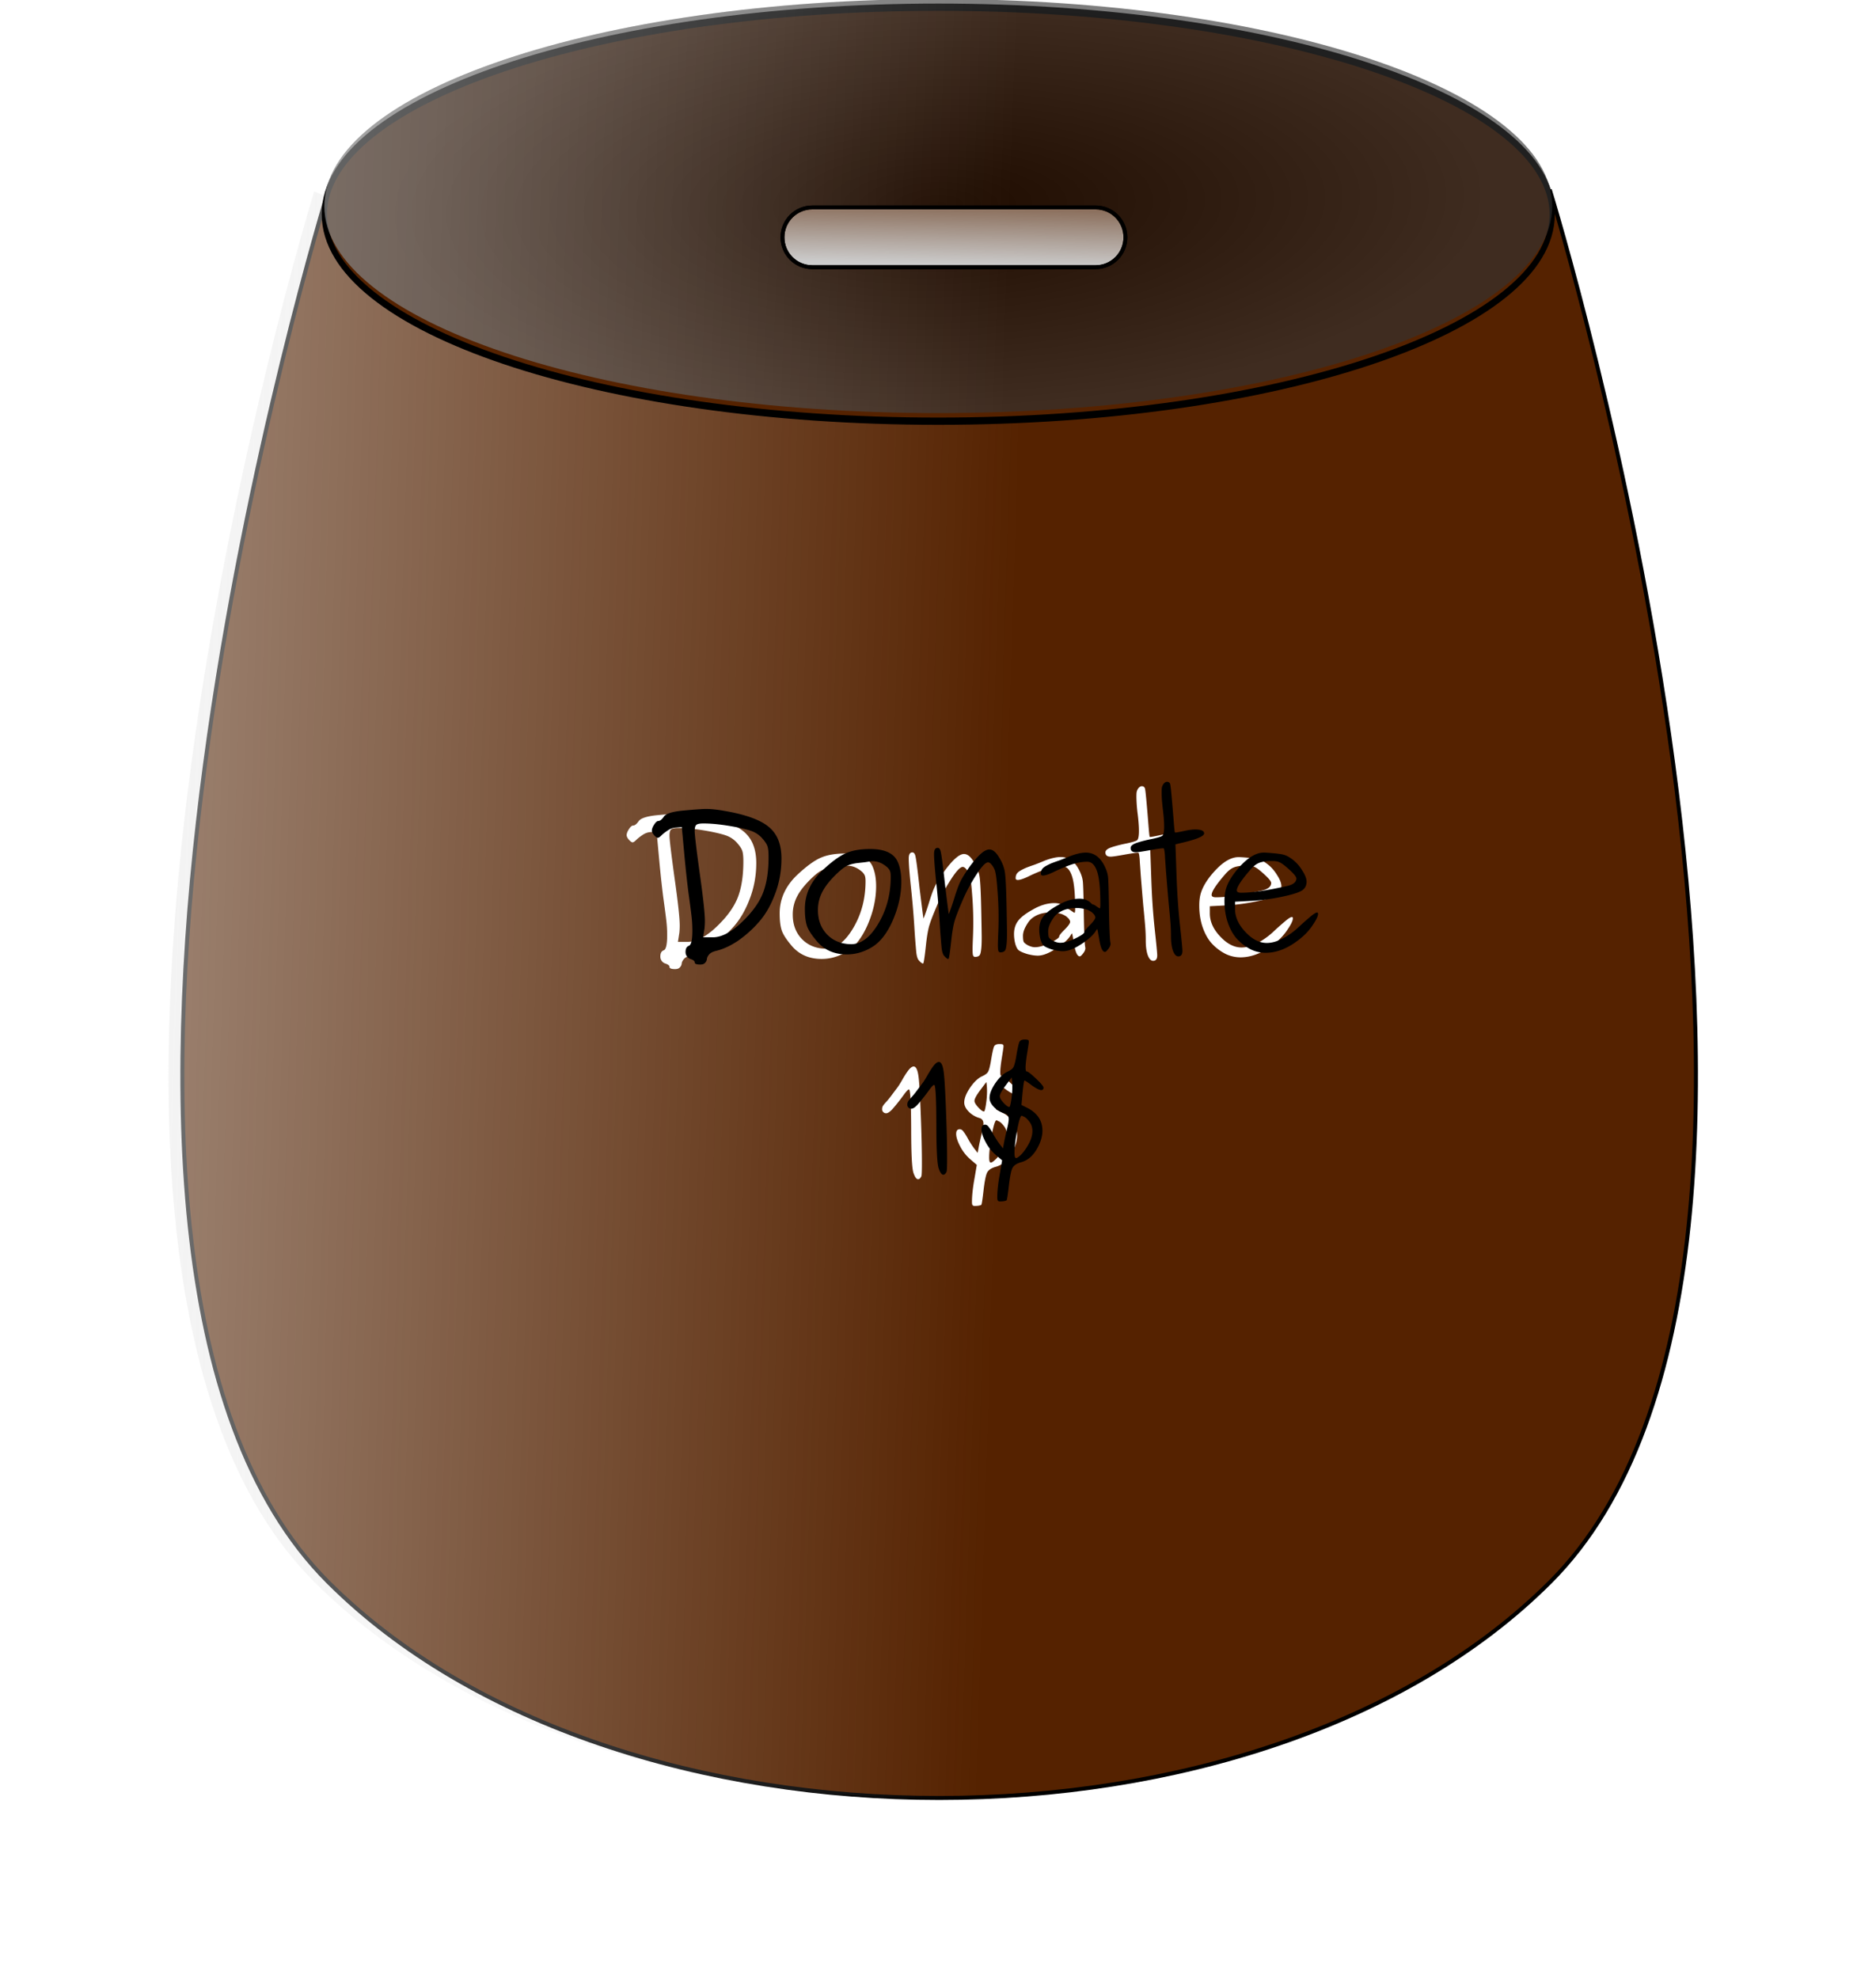 <svg xmlns="http://www.w3.org/2000/svg" id="svg2" viewBox="0 0 177.9 187.67" version="1.1"><defs id="defs4"><linearGradient id="linearGradient3102" y2="493.51" gradientUnits="userSpaceOnUse" x2="379.52" gradientTransform="translate(13.741 -59.157) scale(.476)" y1="482.67" x1="30.028"><stop id="stop3823" offset="0" stop-color="#e6e6e6"/><stop id="stop3825" offset="1" stop-color="#e6e6e6" stop-opacity="0"/></linearGradient><linearGradient id="linearGradient3955" y2="340.87" gradientUnits="userSpaceOnUse" x2="382.91" y1="327.58" x1="110.54"><stop id="stop3094" offset="0" stop-color="#fff"/><stop id="stop3096" offset="1" stop-color="#fff" stop-opacity="0"/></linearGradient><linearGradient id="linearGradient3957" y2="350.88" gradientUnits="userSpaceOnUse" x2="362" gradientTransform="matrix(.341 0 0 .308 66.326 -2.969)" y1="318.35" x1="362.84"><stop id="stop3931" offset="0" stop-color="#520"/><stop id="stop3933" offset="1" stop-color="#520" stop-opacity="0"/></linearGradient><filter id="filter3892" height="1.226" width="1.239" color-interpolation-filters="sRGB" y="-.113" x="-.12"><feGaussianBlur id="feGaussianBlur3894" stdDeviation="7.158"/></filter><filter id="filter3910" color-interpolation-filters="sRGB"><feGaussianBlur id="feGaussianBlur3912" stdDeviation="1.424"/></filter><radialGradient id="radialGradient3953" gradientUnits="userSpaceOnUse" cy="340.93" cx="368.57" gradientTransform="matrix(.904 -.014 .007 .243 32.862 263.06)" r="117.64"><stop id="stop3792" offset="0" stop-color="#000"/><stop id="stop3794" offset="1" stop-color="#333"/></radialGradient></defs><g id="layer1" transform="translate(-99.175 -79.969)"><path id="path3118" d="M130.17 98.12c56.531 24.23 83.617 8.587 115.91 0 0 0 31.076 100.77 0 131.84-27.321 27.321-88.593 27.321-115.91 0-31.076-31.076 0-131.84 0-131.84z" filter="url(#filter3892)" fill-rule="evenodd" fill="#000"/><path id="rect2985" d="M130.28 98.12c56.531 24.23 83.617 8.587 115.91 0 0 0 31.076 100.77 0 131.84-27.321 27.321-88.593 27.321-115.91 0-31.076-31.076 0-131.84 0-131.84z" fill-rule="evenodd" stroke="#000" stroke-width=".379" fill="#520"/><path id="path3819" d="M128.97 98.12c56.531 24.23 83.617 8.587 115.91 0 0 0 31.076 100.77 0 131.84-27.321 27.321-88.593 27.321-115.91 0-31.076-31.076 0-131.84 0-131.84z" fill-rule="evenodd" fill="url(#linearGradient3102)"/><path id="path2990" transform="matrix(.497 0 0 .687 4.972 -133.94)" d="M485.71 340.93c0 15.78-52.447 28.571-117.14 28.571-64.696 0-117.14-12.792-117.14-28.571 0-15.78 52.447-28.571 117.14-28.571 64.696 0 117.14 12.792 117.14 28.571z" fill-rule="evenodd" stroke="#000" fill="#520"/><path id="path3780" transform="matrix(.497 0 0 .687 4.972 -134.71)" d="M485.71 340.93c0 15.78-52.447 28.571-117.14 28.571-64.696 0-117.14-12.792-117.14-28.571 0-15.78 52.447-28.571 117.14-28.571 64.696 0 117.14 12.792 117.14 28.571z" opacity=".634" fill-rule="evenodd" fill="url(#radialGradient3953)"/><path id="path3090" transform="matrix(.497 0 0 .687 4.972 -134.71)" d="M485.71 340.93c0 15.78-52.447 28.571-117.14 28.571-64.696 0-117.14-12.792-117.14-28.571 0-15.78 52.447-28.571 117.14-28.571 64.696 0 117.14 12.792 117.14 28.571z" opacity=".634" fill-rule="evenodd" fill="url(#linearGradient3955)"/><path id="rect3760" d="M176.21 99.638h26.854c1.57 0 2.833 1.264 2.833 2.833s-1.263 2.834-2.833 2.834H176.21c-1.57 0-2.833-1.264-2.833-2.834s1.263-2.833 2.833-2.833z" fill-rule="evenodd" stroke="#000" stroke-width=".369" fill="#ccc"/><path id="rect3927" d="M176.21 99.638h26.854c1.57 0 2.833 1.264 2.833 2.833s-1.263 2.834-2.833 2.834H176.21c-1.57 0-2.833-1.264-2.833-2.834s1.263-2.833 2.833-2.833z" fill-rule="evenodd" stroke="#000" stroke-width=".369" fill="url(#linearGradient3957)"/><g id="text3904" filter="url(#filter3910)" fill="#fff"><path id="path3932" d="M158.6 159.16c0-.159.074-.351.221-.578.147-.227.283-.34.408-.34.147 0 .317-.136.51-.408.181-.272.737-.459 1.666-.561 1.19-.113 1.972-.17 2.346-.17.476 0 1.06.062 1.751.187 1.983.34 3.377.844 4.182 1.513.805.657 1.207 1.655 1.207 2.992 0 1.19-.204 2.318-.612 3.383-.397 1.065-.912 1.955-1.547 2.669a10.812 10.812 0 01-2.006 1.785c-.703.465-1.388.776-2.057.935-.283.068-.493.176-.629.323-.136.159-.21.306-.221.442a.558.558 0 01-.17.357c-.09.113-.244.17-.459.17-.351 0-.527-.068-.527-.204 0-.08-.045-.147-.136-.204a1.254 1.254 0 00-.306-.136.686.686 0 01-.425-.663c0-.306.108-.499.323-.578.215-.08.323-.561.323-1.445 0-.465-.028-.935-.085-1.411-.057-.487-.153-1.218-.289-2.193-.125-.986-.244-2.074-.357-3.264l-.272-2.941-.612.051c-.26.023-.51.119-.748.289-.238.159-.43.312-.578.459-.147.147-.26.221-.34.221-.08 0-.193-.08-.34-.238-.147-.17-.221-.317-.221-.442m4.063.051c0 .351.159 1.683.476 3.995.329 2.312.493 3.82.493 4.522 0 .227-.011.454-.034.68l-.136.867h.918c1.009 0 2.153-.714 3.434-2.142.725-.816 1.213-1.637 1.462-2.465.26-.827.391-1.836.391-3.026 0-.498-.04-.844-.119-1.037-.068-.192-.232-.436-.493-.73a2.49 2.49 0 00-.884-.63c-.329-.136-.867-.277-1.615-.425-1.19-.226-2.216-.34-3.077-.34-.317 0-.533.04-.646.12-.113.079-.17.283-.17.611"/><path id="path3934" d="M174.76 162.94c.884-.827 1.626-1.371 2.227-1.632.612-.272 1.383-.408 2.312-.408 1.405 0 2.284.42 2.635 1.258.215.499.323 1.11.323 1.836 0 1.201-.266 2.42-.799 3.655-.533 1.224-1.19 2.074-1.972 2.55-.76.465-1.558.697-2.397.697-1.167 0-2.102-.402-2.805-1.207-.487-.567-.805-1.043-.952-1.428-.147-.397-.221-.958-.221-1.683 0-1.371.55-2.584 1.649-3.638m2.737 6.987c.952 0 1.813-.652 2.584-1.955.782-1.315 1.173-2.8 1.173-4.454 0-.25-.028-.436-.085-.561a1.114 1.114 0 00-.306-.374c-.42-.351-.867-.527-1.343-.527-.08 0-.17.011-.272.034-.09.011-.244.034-.459.068-.215.023-.47.051-.765.085-.397.057-.714.147-.952.272-.227.113-.516.334-.867.663-.669.635-1.145 1.224-1.428 1.768a3.67 3.67 0 00-.425 1.751c0 .94.289 1.711.867 2.312.59.6 1.349.907 2.278.918"/><path id="path3936" d="M185.35 161.37c0-.385.113-.578.34-.578.125 0 .215.09.272.272.08.25.221 1.315.425 3.196.227 1.836.346 2.765.357 2.788.011.011.057-.096.136-.323.09-.238.21-.59.357-1.054.227-.748.42-1.286.578-1.615.159-.34.442-.805.85-1.394.827-1.145 1.468-1.717 1.921-1.717.295 0 .572.198.833.595.351.521.567 1.037.646 1.547.08.51.136 1.717.17 3.621.023 1.224.034 1.95.034 2.176 0 .567-.023.98-.068 1.241-.034.25-.09.402-.17.459-.068.068-.193.108-.374.119-.102 0-.17-.045-.204-.136-.034-.08-.05-.272-.05-.578-.001-.17.01-.533.033-1.088a32.785 32.785 0 00-.085-4.25c-.068-.93-.153-1.524-.255-1.785a1.804 1.804 0 00-.272-.459c-.125-.159-.244-.238-.357-.238-.238 0-.618.408-1.139 1.224a16.073 16.073 0 00-1.343 2.55c-.351.816-.59 1.445-.714 1.887-.113.43-.21 1.02-.289 1.768-.125 1.156-.215 1.734-.272 1.734-.09 0-.221-.096-.391-.289-.125-.125-.21-.391-.255-.799a71.122 71.122 0 01-.187-2.465 86.126 86.126 0 00-.323-3.74c-.136-1.303-.204-2.193-.204-2.669"/><path id="path3938" d="M199.89 162.1c-.521 0-1.077.108-1.666.323-.578.215-1.094.436-1.547.663-.453.215-.782.323-.986.323-.136 0-.204-.057-.204-.17 0-.159.034-.295.102-.408.068-.113.193-.221.374-.323a5.34 5.34 0 01.51-.255c.17-.068.436-.164.799-.289.363-.136.674-.26.935-.374.612-.238 1.128-.357 1.547-.357.748 0 1.332.408 1.751 1.224.204.397.323.765.357 1.105.034.329.062 1.264.085 2.805.011.861.028 1.587.051 2.176.023.578.045.946.068 1.105l.034.221c0 .159-.074.329-.221.51-.136.181-.238.272-.306.272-.227 0-.402-.357-.527-1.071-.125-.725-.193-1.088-.204-1.088-.034 0-.085.062-.153.187-.227.374-.686.788-1.377 1.241-.68.442-1.252.663-1.717.663-.283 0-.618-.051-1.003-.153-.374-.113-.646-.232-.816-.357-.125-.102-.232-.306-.323-.612a3.712 3.712 0 01-.119-.935c0-.476.125-.884.374-1.224.26-.351.72-.708 1.377-1.071.714-.42 1.405-.629 2.074-.629.272 0 .499.045.68.136.181.09.317.187.408.289.09.09.164.136.221.136.045 0 .153.062.323.187.17.113.26.17.272.17.045 0 .068-.125.068-.374 0-1.519-.108-2.573-.323-3.162-.204-.59-.51-.884-.918-.884m.765 5.27a.305.305 0 00-.051-.153.55.55 0 00-.17-.22 1.04 1.04 0 00-.323-.239 1.57 1.57 0 00-.527-.187 3.159 3.159 0 00-.765-.085c-.487 0-.918.085-1.292.255-.363.17-.635.385-.816.646-.181.26-.317.504-.408.731-.08.215-.119.408-.119.578 0 .283.023.476.068.578.057.102.187.21.391.323.25.125.476.187.68.187.385 0 .861-.136 1.428-.408.578-.283.867-.487.867-.612 0-.09.17-.306.51-.646.351-.351.527-.6.527-.748"/><path id="path3940" d="M207.18 158.75c0-.42-.04-.952-.119-1.598a13.685 13.685 0 01-.119-1.615c0-.215.006-.357.017-.425a.868.868 0 01.187-.425c.102-.113.204-.17.306-.17.136 0 .232.062.289.187.034.08.085.499.153 1.258.068.76.13 1.502.187 2.227.057.725.096 1.1.119 1.122.011.011.028.017.051.017.09 0 .351-.045.782-.136.442-.102.805-.153 1.088-.153.567 0 .85.125.85.374 0 .25-.623.527-1.87.833l-.85.204.102 2.873c.057 1.689.164 3.27.323 4.743.159 1.462.238 2.29.238 2.482 0 .351-.13.527-.391.527-.204 0-.374-.181-.51-.544-.125-.363-.187-.833-.187-1.41 0-.42-.017-.845-.051-1.276a104.19 104.19 0 00-.187-2.04c-.08-.93-.159-1.881-.238-2.856a87.642 87.642 0 00-.085-1.207 5.538 5.538 0 00-.051-.629 1.38 1.38 0 00-.051-.238c-.011-.034-.034-.05-.068-.05-.181 0-.618.061-1.309.186s-1.122.187-1.292.187c-.329 0-.493-.136-.493-.408 0-.193.204-.357.612-.493.42-.136.89-.255 1.411-.357.521-.113.844-.21.969-.289.125-.09.187-.39.187-.9"/><path id="path3942" d="M221.69 166.92c.057 0 .085.045.085.136 0 .204-.153.533-.459.986a5.274 5.274 0 01-.952 1.122c-1.19 1.054-2.38 1.581-3.57 1.581a3.29 3.29 0 01-1.36-.306 4.617 4.617 0 01-1.241-.901c-.385-.385-.697-.901-.935-1.547-.238-.646-.357-1.366-.357-2.159 0-.487.057-.901.17-1.241.227-.691.708-1.422 1.445-2.193.748-.77 1.45-1.156 2.108-1.156.181 0 .453.017.816.051.544.045.924.102 1.139.17.227.068.482.21.765.425.363.272.674.623.935 1.054.272.42.408.77.408 1.054 0 .363-.142.64-.425.833-.283.181-.833.363-1.649.544a18.89 18.89 0 01-3.128.442l-1.581.085v.68c0 .839.391 1.632 1.173 2.38.59.567 1.201.85 1.836.85.487 0 1.003-.147 1.547-.442a6.917 6.917 0 001.411-1.003c.385-.363.754-.691 1.105-.986.351-.306.59-.459.714-.459m-2.737-4.148c-.351-.317-.618-.516-.799-.595-.17-.09-.397-.136-.68-.136-.567 0-.992.057-1.275.17-.272.102-.55.317-.833.646-.861.986-1.292 1.643-1.292 1.972 0 .147.136.221.408.221 1.031 0 2.493-.215 4.386-.646.567-.136.85-.374.85-.714 0-.159-.255-.465-.765-.918"/><path id="path3944" d="M183.2 185.53a.385.385 0 01-.255-.102.36.36 0 01-.119-.289c0-.125.028-.232.085-.323a3.69 3.69 0 01.357-.425c.17-.193.329-.391.476-.595l.561-.748c.08-.102.221-.329.425-.68.204-.363.397-.663.578-.901.193-.25.363-.374.51-.374.238 0 .397.363.476 1.088.068.612.136 1.819.204 3.62.068 1.792.102 3.276.102 4.455 0 .748-.017 1.162-.05 1.241-.092.193-.194.289-.307.289-.159 0-.306-.198-.442-.595-.147-.42-.221-1.836-.221-4.25-.011-2.448-.08-3.672-.204-3.672-.09 0-.272.193-.544.578a19.09 19.09 0 01-.884 1.122c-.306.374-.555.561-.748.561"/><path id="path3946" d="M195.51 183.76c-.17 0-.465-.147-.884-.442-.408-.306-.64-.459-.697-.459-.045 0-.108.391-.187 1.173l-.102 1.139.544.272c.963.487 1.445 1.213 1.445 2.176 0 .555-.187 1.15-.561 1.785-.374.623-.85 1.02-1.428 1.19-.43.113-.714.295-.85.544-.125.238-.238.788-.34 1.649-.102.907-.176 1.383-.221 1.428-.136.068-.346.102-.63.102-.101 0-.17-.028-.203-.085-.034-.045-.051-.142-.051-.289 0-.623.085-1.394.255-2.312l.204-1.207-.612-.527a4.087 4.087 0 01-.952-1.207c-.26-.487-.391-.89-.391-1.207 0-.295.113-.442.34-.442.136 0 .26.085.374.255.125.159.278.408.459.748.193.329.374.606.544.833l.323.408.119-.663c.045-.227.125-.584.238-1.071.125-.499.187-.844.187-1.037 0-.295-.136-.476-.408-.544a2.33 2.33 0 01-.97-.578c-.294-.295-.441-.59-.441-.884 0-.385.181-.85.544-1.394.374-.544.754-.907 1.139-1.088.295-.136.482-.272.56-.408.092-.136.182-.459.273-.97.113-.702.21-1.166.289-1.393.057-.193.232-.289.527-.29.159.001.26.012.306.035.057.023.085.085.085.187 0 .08-.051.43-.153 1.054-.102.623-.153 1.088-.153 1.394 0 .238.034.357.102.357.113 0 .408.227.884.68.476.453.714.737.714.85 0 .159-.074.238-.221.238m-3.026 1.598c.057 0 .119-.221.187-.663.068-.442.102-.861.102-1.258 0-.351-.023-.64-.068-.867l-.561.748c-.374.499-.561.844-.561 1.037 0 .147.119.351.357.612.238.26.42.391.544.391m2.193 2.278c0-.317-.085-.595-.255-.833-.17-.238-.334-.402-.493-.493l-.255-.12c-.125.001-.272.454-.442 1.36-.17.896-.255 1.622-.255 2.177 0 .317.051.476.153.476.102 0 .272-.119.51-.357.238-.25.47-.584.697-1.003.227-.42.34-.822.34-1.207"/></g><g id="text3898" fill="#000"><path id="path3915" d="M160.99 158.73c0-.159.074-.351.221-.578.147-.227.283-.34.408-.34.147 0 .317-.136.51-.408.181-.272.737-.459 1.666-.561 1.19-.113 1.972-.17 2.346-.17.476 0 1.06.062 1.751.187 1.983.34 3.377.844 4.182 1.513.805.657 1.207 1.655 1.207 2.992 0 1.19-.204 2.318-.612 3.383-.397 1.065-.912 1.955-1.547 2.669a10.812 10.812 0 01-2.006 1.785c-.703.465-1.388.776-2.057.935-.283.068-.493.176-.629.323-.136.159-.21.306-.22.442a.558.558 0 01-.17.357c-.092.113-.245.17-.46.17-.351 0-.527-.068-.527-.204 0-.08-.045-.147-.136-.204a1.253 1.253 0 00-.306-.136.686.686 0 01-.425-.663c0-.306.108-.499.323-.578.215-.08.323-.561.323-1.445 0-.465-.028-.935-.085-1.411-.057-.487-.153-1.218-.289-2.193-.125-.986-.244-2.074-.357-3.264l-.272-2.941-.612.051c-.26.023-.51.119-.748.289-.238.159-.43.312-.578.459-.147.147-.26.221-.34.221-.08 0-.193-.08-.34-.238-.147-.17-.221-.317-.221-.442m4.063.051c0 .351.159 1.683.476 3.995.329 2.312.493 3.82.493 4.522 0 .227-.011.454-.034.68l-.136.867h.918c1.009 0 2.153-.714 3.434-2.142.725-.816 1.213-1.637 1.462-2.465.26-.827.391-1.836.391-3.026 0-.498-.04-.844-.119-1.037-.068-.192-.232-.436-.493-.73a2.49 2.49 0 00-.884-.63c-.329-.136-.867-.277-1.615-.425-1.19-.226-2.216-.34-3.077-.34-.317 0-.533.04-.646.12-.113.079-.17.283-.17.611"/><path id="path3917" d="M177.15 162.51c.884-.827 1.626-1.371 2.227-1.632.612-.272 1.383-.408 2.312-.408 1.405 0 2.284.42 2.635 1.258.215.499.323 1.11.323 1.836 0 1.201-.266 2.42-.799 3.655-.533 1.224-1.19 2.074-1.972 2.55-.76.465-1.558.697-2.397.697-1.167 0-2.102-.402-2.805-1.207-.487-.567-.805-1.043-.952-1.428-.147-.397-.221-.958-.221-1.683 0-1.371.55-2.584 1.649-3.638m2.737 6.987c.952 0 1.813-.652 2.584-1.955.782-1.315 1.173-2.8 1.173-4.454 0-.25-.028-.436-.085-.561a1.114 1.114 0 00-.306-.374c-.42-.351-.867-.527-1.343-.527-.08 0-.17.011-.272.034-.09.011-.244.034-.459.068-.215.023-.47.051-.765.085-.397.057-.714.147-.952.272-.227.113-.516.334-.867.663-.669.635-1.145 1.224-1.428 1.768a3.67 3.67 0 00-.425 1.751c0 .94.289 1.711.867 2.312.59.6 1.349.907 2.278.918"/><path id="path3919" d="M187.75 160.94c0-.385.113-.578.34-.578.125 0 .215.09.272.272.08.25.221 1.315.425 3.196.227 1.836.346 2.765.357 2.788.011.011.057-.096.136-.323.09-.238.21-.59.357-1.054.227-.748.42-1.286.578-1.615.159-.34.442-.805.85-1.394.827-1.145 1.468-1.717 1.921-1.717.295 0 .572.198.833.595.351.521.567 1.037.646 1.547.08.51.136 1.717.17 3.621.023 1.224.034 1.95.034 2.176 0 .567-.023.98-.068 1.241-.034.25-.09.402-.17.459-.068.068-.193.108-.374.119-.102 0-.17-.045-.204-.136-.034-.08-.051-.272-.051-.578 0-.17.011-.533.034-1.088a32.79 32.79 0 00-.085-4.25c-.068-.93-.153-1.524-.255-1.785a1.804 1.804 0 00-.272-.459c-.125-.159-.244-.238-.357-.238-.238 0-.618.408-1.139 1.224a16.072 16.072 0 00-1.343 2.55c-.351.816-.59 1.445-.714 1.887-.113.43-.21 1.02-.289 1.768-.125 1.156-.215 1.734-.272 1.734-.09 0-.221-.096-.391-.289-.125-.125-.21-.391-.255-.799a71.14 71.14 0 01-.187-2.465 86.125 86.125 0 00-.323-3.74c-.136-1.303-.204-2.193-.204-2.669"/><path id="path3921" d="M202.28 161.68c-.521 0-1.077.108-1.666.323-.578.215-1.094.436-1.547.663-.453.215-.782.323-.986.323-.136 0-.204-.057-.204-.17 0-.159.034-.295.102-.408.068-.113.193-.221.374-.323a5.34 5.34 0 01.51-.255c.17-.068.436-.164.799-.289.363-.136.674-.26.935-.374.612-.238 1.128-.357 1.547-.357.748 0 1.332.408 1.751 1.224.204.397.323.765.357 1.105.034.329.062 1.264.085 2.805.011.861.028 1.587.051 2.176.023.578.045.946.068 1.105l.034.221c0 .159-.074.329-.221.51-.136.181-.238.272-.306.272-.227 0-.402-.357-.527-1.071-.125-.725-.193-1.088-.204-1.088-.034 0-.085.062-.153.187-.227.374-.686.788-1.377 1.241-.68.442-1.252.663-1.717.663-.283 0-.618-.051-1.003-.153-.374-.113-.646-.232-.816-.357-.125-.102-.232-.306-.323-.612a3.712 3.712 0 01-.119-.935c0-.476.125-.884.374-1.224.26-.351.72-.708 1.377-1.071.714-.42 1.405-.629 2.074-.629.272 0 .499.045.68.136.181.09.317.187.408.289.09.09.164.136.221.136.045 0 .153.062.323.187.17.113.26.17.272.17.045 0 .068-.125.068-.374 0-1.519-.108-2.573-.323-3.162-.204-.59-.51-.884-.918-.884m.765 5.27a.305.305 0 00-.051-.153.55.55 0 00-.17-.22c-.08-.092-.187-.17-.323-.239-.125-.08-.3-.142-.527-.187a3.158 3.158 0 00-.765-.085c-.487 0-.918.085-1.292.255-.363.17-.635.385-.816.646-.181.26-.317.504-.408.731-.08.215-.119.408-.119.578 0 .283.023.476.068.578.057.102.187.21.391.323.25.125.476.187.68.187.385 0 .861-.136 1.428-.408.578-.283.867-.487.867-.612 0-.09.17-.306.51-.646.351-.351.527-.6.527-.748"/><path id="path3923" d="M209.57 158.33c0-.42-.04-.952-.119-1.598s-.119-1.184-.119-1.615c0-.215.006-.357.017-.425a.868.868 0 01.187-.425c.102-.113.204-.17.306-.17.136 0 .232.062.289.187.034.08.085.499.153 1.258.068.76.13 1.502.187 2.227.057.725.096 1.1.119 1.122.011.011.028.017.051.017.09 0 .351-.045.782-.136.442-.102.805-.153 1.088-.153.567 0 .85.125.85.374 0 .25-.623.527-1.87.833l-.85.204.102 2.873c.057 1.689.164 3.27.323 4.743.159 1.462.238 2.29.238 2.482 0 .351-.13.527-.391.527-.204 0-.374-.181-.51-.544-.125-.363-.187-.833-.187-1.41 0-.42-.017-.845-.051-1.276-.034-.442-.096-1.122-.187-2.04-.08-.93-.159-1.881-.238-2.856a87.642 87.642 0 00-.085-1.207 5.538 5.538 0 00-.051-.629 1.38 1.38 0 00-.051-.238c-.011-.034-.034-.05-.068-.05-.181 0-.618.062-1.309.186-.691.125-1.122.187-1.292.187-.329 0-.493-.136-.493-.408 0-.193.204-.357.612-.493.42-.136.89-.255 1.411-.357.521-.113.844-.21.969-.289.125-.09.187-.39.187-.9"/><path id="path3925" d="M224.08 166.49c.057 0 .085.045.085.136 0 .204-.153.533-.459.986a5.274 5.274 0 01-.952 1.122c-1.19 1.054-2.38 1.581-3.57 1.581a3.29 3.29 0 01-1.36-.306 4.617 4.617 0 01-1.241-.901c-.385-.385-.697-.901-.935-1.547-.238-.646-.357-1.366-.357-2.159 0-.487.057-.901.17-1.241.227-.691.708-1.422 1.445-2.193.748-.77 1.45-1.156 2.108-1.156.181 0 .453.017.816.051.544.045.924.102 1.139.17.227.068.482.21.765.425.363.272.674.623.935 1.054.272.42.408.77.408 1.054 0 .363-.142.64-.425.833-.283.181-.833.363-1.649.544a18.89 18.89 0 01-3.128.442l-1.581.085v.68c0 .839.391 1.632 1.173 2.38.59.567 1.201.85 1.836.85.487 0 1.003-.147 1.547-.442a6.917 6.917 0 001.411-1.003c.385-.363.754-.691 1.105-.986.351-.306.59-.459.714-.459m-2.737-4.148c-.351-.317-.618-.516-.799-.595-.17-.09-.397-.136-.68-.136-.567 0-.992.057-1.275.17-.272.102-.55.317-.833.646-.861.986-1.292 1.643-1.292 1.972 0 .147.136.22.408.22 1.031 0 2.493-.214 4.386-.645.567-.136.85-.374.85-.714 0-.159-.255-.465-.765-.918"/><path id="path3927" d="M185.59 185.1a.385.385 0 01-.255-.102.36.36 0 01-.119-.289c0-.125.028-.232.085-.323.068-.102.187-.244.357-.425a7.81 7.81 0 00.476-.595l.561-.748c.08-.102.221-.329.425-.68.204-.363.397-.663.578-.901.193-.25.363-.374.51-.374.238 0 .397.363.476 1.088.068.612.136 1.819.204 3.62.068 1.792.102 3.276.102 4.455 0 .748-.017 1.162-.051 1.241-.09.193-.193.29-.306.29-.159 0-.306-.2-.442-.596-.147-.42-.221-1.836-.221-4.25-.011-2.448-.08-3.672-.204-3.672-.09 0-.272.193-.544.578-.272.374-.567.748-.884 1.122-.306.374-.555.561-.748.561"/><path id="path3929" d="M197.91 183.33c-.17 0-.465-.147-.884-.442-.408-.306-.64-.459-.697-.459-.045 0-.108.391-.187 1.173l-.102 1.139.544.272c.963.487 1.445 1.213 1.445 2.176 0 .555-.187 1.15-.561 1.785-.374.623-.85 1.02-1.428 1.19-.43.113-.714.295-.85.544-.125.238-.238.788-.34 1.649-.102.907-.176 1.383-.221 1.428-.136.068-.346.102-.63.102-.101 0-.17-.028-.203-.085-.034-.045-.051-.142-.051-.289 0-.623.085-1.394.255-2.312l.204-1.207-.612-.527a4.087 4.087 0 01-.952-1.207c-.26-.487-.391-.89-.391-1.207 0-.295.113-.442.34-.442.136 0 .26.085.374.255.125.159.278.408.459.748.193.329.374.606.544.833l.323.408.119-.663c.045-.227.125-.584.238-1.071.125-.499.187-.844.187-1.037 0-.295-.136-.476-.408-.544a2.33 2.33 0 01-.97-.578c-.294-.295-.441-.59-.441-.884 0-.385.181-.85.544-1.394.374-.544.754-.907 1.139-1.088.295-.136.482-.272.561-.408.09-.136.181-.459.272-.969.113-.703.21-1.167.289-1.394.057-.193.232-.289.527-.289.159 0 .26.011.306.034.057.023.085.085.085.187 0 .08-.051.43-.153 1.054-.102.623-.153 1.088-.153 1.394 0 .238.034.357.102.357.113 0 .408.227.884.68.476.453.714.737.714.85 0 .159-.074.238-.221.238m-3.026 1.598c.057 0 .119-.221.187-.663.068-.442.102-.861.102-1.258 0-.351-.023-.64-.068-.867l-.561.748c-.374.499-.561.844-.561 1.037 0 .147.119.351.357.612.238.26.42.391.544.391m2.193 2.278c0-.317-.085-.595-.255-.833-.17-.238-.334-.402-.493-.493l-.255-.119c-.125 0-.272.453-.442 1.36-.17.895-.255 1.62-.255 2.176 0 .317.051.476.153.476s.272-.119.51-.357c.238-.25.47-.584.697-1.003.227-.42.34-.822.34-1.207"/></g></g><style id="style26" type="text/css"></style></svg>